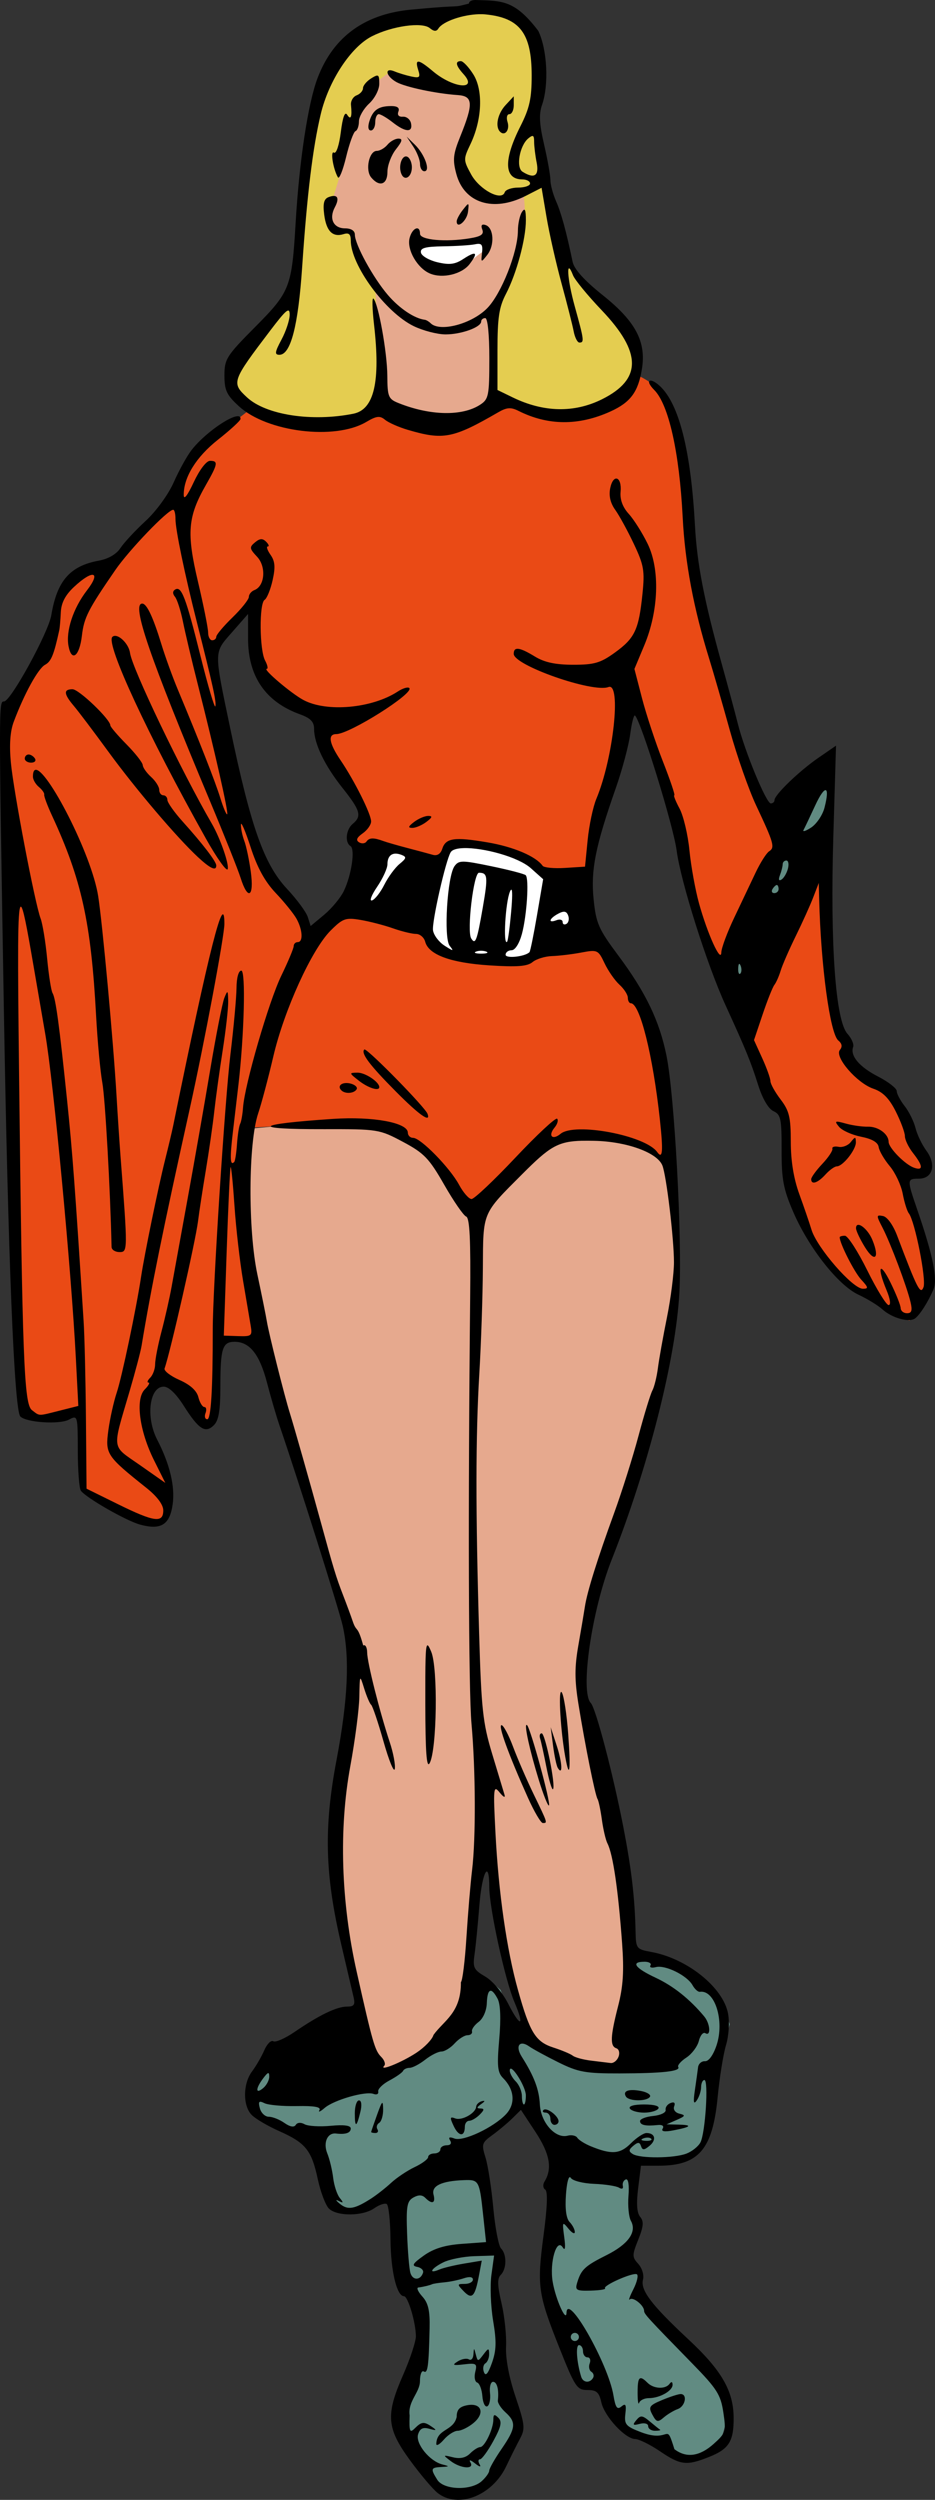 <?xml version="1.0" encoding="UTF-8" standalone="no"?>
<svg
   xmlns:dc="http://purl.org/dc/elements/1.1/"
   xmlns:cc="http://creativecommons.org/ns#"
   xmlns:rdf="http://www.w3.org/1999/02/22-rdf-syntax-ns#"
   xmlns:svg="http://www.w3.org/2000/svg"
   xmlns="http://www.w3.org/2000/svg"
   xmlns:sodipodi="http://sodipodi.sourceforge.net/DTD/sodipodi-0.dtd"
   xmlns:inkscape="http://www.inkscape.org/namespaces/inkscape"
   width="60.713mm"
   height="162.169mm"
   viewBox="0 0 60.713 162.169"
   version="1.1"
   id="svg1140"
   inkscape:version="1.0 (4035a4fb49, 2020-05-01)"
   sodipodi:docname="superhero suit.svg">
  <rect x="0" y="0" width="60.713" height="162.169" fill="#333333" stroke="none"/>
  <title
     id="title32">Superhero suit</title>
  <defs
     id="defs1134" />
  <sodipodi:namedview
     fit-margin-bottom="0"
     fit-margin-right="0"
     fit-margin-left="0"
     fit-margin-top="0"
     id="base"
     pagecolor="#ffffff"
     bordercolor="#666666"
     borderopacity="1.0"
     inkscape:pageopacity="0.0"
     inkscape:pageshadow="2"
     inkscape:zoom="0.84635748"
     inkscape:cx="626.93364"
     inkscape:cy="220.40569"
     inkscape:document-units="mm"
     inkscape:current-layer="layer1"
     inkscape:document-rotation="0"
     showgrid="false"
     inkscape:snap-global="false"
     inkscape:window-width="1920"
     inkscape:window-height="1001"
     inkscape:window-x="-9"
     inkscape:window-y="-9"
     inkscape:window-maximized="1"
     inkscape:pagecheckerboard="true" />
  <g
     transform="translate(165.915,151.869)"
     inkscape:label="Lager 1"
     inkscape:groupmode="layer"
     id="layer1">
    <path
       style="fill:#618b82;fill-opacity:1;stroke:none;stroke-width:0.265px;stroke-linecap:butt;stroke-linejoin:miter;stroke-opacity:1"
       d="m -140.008,5.217 c -0.077,-1.688 1.611,-4.296 1.611,-4.603 0,-0.307 -0.307,-2.839 -0.307,-2.839 l -1.074,-2.608 -0.23,-5.063 -2.915,1.458 -1.611,-0.384 -1.304,-4.373 -2.839,-1.074 -0.921,-1.534 0.537,-2.148 4.91,-2.685 1.381,3.606 1.458,-0.153 2.762,-1.381 3.376,-2.992 0.844,-1.995 0.921,0.767 0.69,1.918 2.225,1.841 2.301,0.921 2.685,0.307 1.841,-4.91 -1.227,-1.227 0.153,-1.304 2.532,0.69 1.688,0.997 1.458,1.688 0.537,1.304 -0.921,3.069 -0.23,2.992 -0.921,2.302 -2.455,0.69 -1.918,-0.307 0.077,2.225 0.153,1.304 0.384,0.921 -0.997,1.995 0.767,0.767 0.384,0.844 -0.077,0.844 3.606,4.066 1.841,1.688 0.307,1.611 -0.69,2.378 -1.995,0.69 -1.611,-0.537 -2.302,-1.151 -1.304,-1.227 -0.537,-1.764 -1.458,-0.077 -1.688,-4.603 -0.614,-2.915 1.151,-7.442 -1.918,-2.992 -0.767,0.077 -1.074,0.997 -2.148,1.611 1.074,1.841 0.384,2.685 v 1.611 l 0.69,1.227 -0.537,1.151 0.307,3.222 0.69,3.759 0.614,2.685 -1.151,2.839 -2.455,1.611 -1.918,-0.767 z"
       id="path1168" />
    <path
       style="fill:#ea4a15;fill-opacity:1;stroke:none;stroke-width:0.265px;stroke-linecap:butt;stroke-linejoin:miter;stroke-opacity:1"
       d="m -149.751,-78.711 3.913,-0.23 4.066,-0.307 1.764,0.844 1.611,1.304 2.532,2.992 0.997,0.844 4.066,-4.373 2.225,-0.614 1.764,-0.077 2.608,0.614 1.995,1.458 -0.921,-7.672 -1.995,-4.68 c 0,0 -1.995,-2.378 -2.301,-2.378 -0.307,0 -3.299,0.844 -3.299,0.844 l -1.688,0.767 -4.603,-0.614 -2.071,-1.995 -5.217,-0.69 -2.301,3.145 -2.532,6.061 z"
       id="path1170" />
    <path
       style="fill:#e6a98e;fill-opacity:1;stroke:none;stroke-width:0.265px;stroke-linecap:butt;stroke-linejoin:miter;stroke-opacity:1"
       d="m -149.828,-78.635 2.455,-0.23 c 0,0 4.143,-0.307 4.603,-0.307 0.46,0 2.071,0.384 2.455,0.46 0.384,0.077 1.764,1.227 1.764,1.227 l 2.225,2.685 1.381,1.458 c 0,0 3.376,-3.989 3.682,-4.066 0.307,-0.077 2.455,-0.767 2.455,-0.767 l 2.992,0.077 1.688,0.614 1.918,1.227 0.307,4.987 -0.077,2.685 -1.995,10.51 -3.376,9.743 -0.844,4.373 0.153,1.918 1.918,7.979 1.074,6.137 v 5.063 l -0.46,4.987 -3.222,-0.307 -2.608,-1.381 -1.304,-3.759 -1.227,-7.902 -1.074,0.307 -0.307,2.148 0.077,4.987 -1.227,3.376 -3.606,2.762 -1.918,0.307 -0.69,-3.759 -0.537,-3.145 -1.151,-8.132 1.534,-11.968 -1.764,-6.137 -4.833,-15.19 -0.921,-10.28 z"
       id="path1172" />
    <path
       id="path1174"
       style="fill:#ffffff;stroke:none;stroke-width:1px;stroke-linecap:butt;stroke-linejoin:miter;stroke-opacity:1"
       d="m -535.109,-366.5 -3.334,15.512 10.004,-0.145 3.479,-12.758 -6.379,-2.609 z m 43.059,12.611 -1.16,2.32 0.291,7.539 c 0,0 6.233,4.5e-4 6.812,-0.145 0.58,-0.145 1.16,-9.568 1.16,-9.568 0,0 -4.494,-0.146 -7.104,-0.146 z"
       transform="scale(0.265)" />
    <path
       style="fill:#ffffff;stroke:none;stroke-width:0.265px;stroke-linecap:butt;stroke-linejoin:miter;stroke-opacity:1"
       d="m -138.411,-91.84 1.058,1.79 c 0,0 4.557,0.651 4.665,0.651 0.108,0 1.844,-0.542 1.872,-0.705 0.027,-0.163 0.597,-4.964 0.597,-4.964 l -1.709,-1.275 -4.53,-0.759 -0.841,1.085 z"
       id="path1179" />
    <path
       style="fill:#ea4a15;fill-opacity:1;stroke:none;stroke-width:0.265px;stroke-linecap:butt;stroke-linejoin:miter;stroke-opacity:1"
       d="m -136.431,-97.156 -1.166,1.383 -2.522,-0.976 -1.6,-0.217 c 0,0 -0.732,0.461 -0.814,0.353 -0.081,-0.108 -0.868,-1.004 -0.705,-1.085 0.163,-0.081 0.949,-0.895 0.949,-0.895 l -2.55,-5.072 -0.271,-1.682 -2.929,-1.492 c 0,0 -1.329,-2.631 -1.329,-3.011 0,-0.38 0.027,-3.146 0.027,-3.146 0,0 -3.011,3.445 -3.038,3.282 -0.027,-0.163 -1.709,-7.188 -1.655,-7.35 0.054,-0.163 -0.461,-3.418 -0.244,-3.607 0.217,-0.19 1.275,-2.36 1.655,-2.495 0.38,-0.136 3.119,-2.278 3.119,-2.278 0,0 1.872,1.139 2.17,1.139 0.298,0 3.852,-0.298 4.096,-0.298 0.244,0 2.278,-0.814 2.278,-0.814 l 3.58,1.193 c 0,0 3.987,-1.682 4.15,-1.682 0.163,0 3.282,1.193 3.743,1.166 0.461,-0.027 3.879,-1.085 3.879,-1.085 0,0 0.678,-1.682 1.004,-1.682 0.325,0 1.085,0.597 1.248,0.651 0.163,0.054 1.004,1.953 1.193,2.089 0.19,0.136 0.759,3.743 0.787,3.906 0.027,0.163 0.298,4.909 0.298,4.909 l 0.515,3.065 2.17,7.35 1.817,5.723 1.465,2.739 -4.096,8.164 c 0,0 -2.251,-6.862 -2.251,-7.079 0,-0.217 -0.732,-3.309 -0.732,-3.309 l -2.712,-7.866 -2.305,8.897 -0.732,3.336 c 0,0 -2.414,-0.163 -2.577,-0.298 -0.163,-0.136 -1.356,-1.031 -1.356,-1.031 z"
       id="path1181" />
    <path
       style="fill:#618b82;fill-opacity:1;stroke:none;stroke-width:0.265px;stroke-linecap:butt;stroke-linejoin:miter;stroke-opacity:1"
       d="m -118.834,-89.375 1.534,2.532 5.447,-11.508 -0.307,-3.606 -2.455,1.764 -0.997,3.989 z"
       id="path1183" />
    <path
       style="fill:#ea4a15;fill-opacity:1;stroke:none;stroke-width:0.265px;stroke-linecap:butt;stroke-linejoin:miter;stroke-opacity:1"
       d="m -117.607,-85.156 c -0.077,-0.307 5.37,-11.201 5.37,-11.201 v 3.759 l 0.077,3.376 0.23,2.455 0.307,1.381 0.69,1.227 -0.153,0.844 0.767,0.997 2.071,0.997 1.227,1.918 0.997,2.532 0.307,0.921 -1.764,0.077 0.69,1.918 0.997,3.222 0.153,2.532 -1.227,1.995 -1.227,-0.614 -1.381,-1.151 -1.304,-0.69 -2.762,-3.299 -1.304,-4.296 -0.384,-3.452 c 0,0 -1.227,-1.534 -1.227,-1.841 0,-0.307 -1.151,-3.606 -1.151,-3.606 z"
       id="path1185" />
    <path
       style="fill:#ea4a15;fill-opacity:1;stroke:none;stroke-width:0.265px;stroke-linecap:butt;stroke-linejoin:miter;stroke-opacity:1"
       d="m -160.462,-60.377 -2.278,0.542 -1.79,-0.38 -0.597,-24.303 -0.488,-18.118 c 0,0 0.163,-2.658 0.271,-3.038 0.108,-0.38 2.658,-4.448 2.658,-4.448 l 0.38,-2.767 1.356,-1.736 2.278,-0.651 1.79,-1.736 2.441,-2.55 0.597,3.038 0.922,4.014 1.085,5.262 1.248,6.727 1.302,3.797 1.085,1.953 2.17,2.55 0.054,1.953 -1.899,4.123 -2.387,9.602 0.542,8.191 0.651,3.418 -2.658,-0.054 -0.217,4.665 -0.488,1.031 -2.224,-2.712 -1.031,-0.217 -0.922,1.682 0.597,2.441 1.031,2.116 -0.054,2.061 -0.38,0.922 -1.519,-0.217 -3.743,-2.007 z"
       id="path1187" />
    <path
       id="path26"
       d="m -141.184,-125.71 c 0.508,0 3.282,1.993 3.79,1.68 0.508,-0.313 3.595,-1.798 3.595,-1.798 l -0.078,-6.018 1.993,-4.767 0.117,-3.009 -1.915,0.782 -2.306,-1.876 -0.078,-1.25 1.055,-2.774 -0.508,-1.016 -3.986,-1.055 -1.798,-0.821 -0.547,1.876 -1.446,2.306 -0.625,2.071 -0.782,3.087 0.469,1.368 1.133,0.039 c 0,0 0.039,0.977 0.234,1.211 0.195,0.234 1.094,2.149 1.094,2.149 l 0.391,2.462 0.391,4.22 z"
       style="fill:#e6a98e;fill-opacity:1;stroke:none;stroke-width:0.265px;stroke-linecap:butt;stroke-linejoin:miter;stroke-opacity:1" />
    <path
       id="path28"
       d="m -138.879,-136.065 4.767,-0.234 c 0,0 0.195,0.547 -0.234,0.664 -0.43,0.117 -1.29,1.016 -1.446,1.016 -0.156,0 -2.149,0.234 -2.149,0.234 0,0 -0.782,-0.664 -0.86,-0.821 -0.078,-0.156 -0.078,-0.86 -0.078,-0.86 z"
       style="fill:#ffffff;stroke:none;stroke-width:0.265px;stroke-linecap:butt;stroke-linejoin:miter;stroke-opacity:1" />
    <path
       id="path30"
       d="m -141.184,-125.827 c 0,0 -2.735,1.719 -3.126,1.719 -0.391,0 -3.947,-0.625 -4.377,-0.821 -0.43,-0.195 -2.345,-1.954 -2.345,-1.954 0,0 0.352,-1.485 0.625,-1.68 0.274,-0.195 3.439,-4.298 3.439,-4.298 l 1.133,-9.535 1.368,-5.393 3.204,-2.657 3.478,-0.274 3.126,-0.742 2.501,0.86 c 0,0 1.172,1.524 1.211,2.266 0.039,0.742 -0.508,3.595 -0.508,3.595 l 0.547,2.266 0.469,3.048 1.25,4.455 0.977,1.25 1.68,1.68 1.876,2.227 -0.117,2.501 -2.11,2.188 -3.478,0.117 c 0,0 -3.439,-0.86 -3.439,-1.133 0,-0.274 -0.039,-5.627 -0.039,-5.627 l 1.407,-2.931 c 0,0 0.43,-2.892 0.547,-3.126 0.117,-0.234 -0.039,-1.563 -0.039,-1.563 0,0 -2.149,0.664 -2.345,0.43 -0.195,-0.234 -1.954,-1.719 -1.915,-1.876 0.039,-0.156 0.43,-1.758 0.43,-1.758 l 0.664,-2.579 v -0.782 l -4.924,-0.782 -0.742,-0.352 -0.938,0.703 -1.329,2.345 -0.742,1.876 -0.039,1.563 -0.703,2.266 c 0,0 -0.078,1.172 0.078,1.29 0.156,0.117 1.524,0.156 1.524,0.156 l 0.117,1.29 1.211,2.071 0.117,1.915 0.508,4.767 z"
       style="fill:#e4cd50;fill-opacity:1;stroke:none;stroke-width:0.265px;stroke-linecap:butt;stroke-linejoin:miter;stroke-opacity:1" />
    <path
       id="path1156"
       style="fill:#000000;stroke-width:0.265"
       d="m -134.997,-151.869 c -0.043,-7.9e-4 -0.086,8e-4 -0.126,0.005 -0.194,0.018 -0.343,0.091 -0.343,0.227 -1.232,0.315 -0.179,0.05 -3.515,0.373 -3.16,0.227 -5.273,1.719 -6.314,4.461 -0.616,1.621 -1.186,5.372 -1.421,9.352 -0.25,4.227 -0.357,4.503 -2.638,6.8 -1.855,1.867 -1.987,2.076 -1.987,3.138 0,0.967 0.142,1.268 0.945,2.003 1.825,1.672 6.231,2.214 8.259,1.016 0.669,-0.395 0.889,-0.422 1.222,-0.145 0.223,0.185 0.886,0.479 1.473,0.652 2.314,0.683 2.943,0.562 5.871,-1.132 0.564,-0.327 0.827,-0.345 1.323,-0.096 1.916,0.962 3.909,0.975 5.974,0.038 1.304,-0.592 1.802,-1.267 2.043,-2.769 0.283,-1.76 -0.418,-3.077 -2.537,-4.767 -1.202,-0.959 -1.864,-1.69 -1.964,-2.166 -0.412,-1.974 -0.741,-3.177 -1.075,-3.934 -0.202,-0.459 -0.368,-1.076 -0.368,-1.373 0,-0.296 -0.185,-1.336 -0.411,-2.31 -0.309,-1.333 -0.342,-1.968 -0.132,-2.569 0.455,-1.305 0.337,-3.608 -0.246,-4.803 -1.536,-2.022 -2.373,-1.944 -4.033,-1.999 z m 0.185,0.921 c 0.151,-0.004 0.297,2.6e-4 0.435,0.014 2.221,0.221 2.985,1.234 2.986,3.957 7.9e-4,1.502 -0.138,2.126 -0.734,3.304 -1.109,2.188 -1.061,3.443 0.132,3.443 0.273,0 0.497,0.119 0.497,0.265 0,0.146 -0.348,0.265 -0.772,0.265 -0.424,0 -0.817,0.137 -0.873,0.304 -0.2,0.601 -1.64,-0.166 -2.184,-1.163 -0.508,-0.931 -0.508,-0.982 -0.04,-1.963 0.756,-1.586 0.834,-3.49 0.185,-4.521 -0.298,-0.473 -0.663,-0.86 -0.81,-0.86 -0.389,0 -0.33,0.287 0.171,0.841 0.971,1.073 -0.667,0.924 -1.979,-0.179 -0.962,-0.81 -1.197,-0.833 -0.963,-0.096 0.155,0.489 0.095,0.547 -0.445,0.431 -0.344,-0.074 -0.833,-0.223 -1.088,-0.33 -0.686,-0.288 -0.572,0.313 0.132,0.698 0.594,0.324 2.588,0.744 3.969,0.836 1.002,0.067 1.03,0.548 0.158,2.704 -0.459,1.135 -0.496,1.495 -0.247,2.419 0.51,1.893 2.406,2.487 4.509,1.414 l 1.025,-0.523 0.323,1.912 c 0.178,1.052 0.615,2.983 0.973,4.293 0.357,1.31 0.712,2.709 0.788,3.109 0.076,0.4 0.244,0.728 0.373,0.728 0.325,0 0.306,-0.149 -0.305,-2.355 -0.5,-1.803 -0.578,-3.219 -0.111,-2.011 0.112,0.291 0.95,1.312 1.862,2.268 2.615,2.743 2.619,4.487 0.012,5.78 -1.799,0.892 -3.784,0.85 -5.787,-0.123 l -0.992,-0.482 v -2.589 c 0,-2.107 0.102,-2.785 0.55,-3.644 0.688,-1.32 1.296,-3.565 1.294,-4.782 -8e-4,-0.695 -0.065,-0.827 -0.257,-0.529 -0.141,0.218 -0.258,0.763 -0.26,1.21 -0.007,1.394 -1.068,4.077 -1.985,5.019 -1.001,1.029 -3.083,1.583 -3.686,0.981 -0.109,-0.109 -0.278,-0.208 -0.375,-0.221 -0.678,-0.085 -1.645,-0.733 -2.393,-1.602 -0.964,-1.122 -2.149,-3.285 -2.149,-3.923 0,-0.251 -0.241,-0.406 -0.633,-0.406 -0.756,0 -1.062,-0.627 -0.668,-1.365 0.332,-0.621 0.171,-0.882 -0.407,-0.66 -0.3,0.115 -0.375,0.414 -0.282,1.137 0.138,1.074 0.547,1.483 1.262,1.261 0.34,-0.106 0.463,0.004 0.463,0.411 0,1.605 2.256,4.673 4.089,5.56 0.608,0.294 1.538,0.535 2.068,0.535 1.022,0 2.31,-0.466 2.31,-0.836 0,-0.122 0.119,-0.222 0.265,-0.222 0.159,0 0.265,1.048 0.265,2.615 0,2.421 -0.044,2.645 -0.595,3.004 -1.162,0.758 -3.237,0.718 -5.292,-0.102 -0.671,-0.268 -0.728,-0.406 -0.737,-1.78 -0.009,-1.512 -0.58,-4.68 -0.9,-5 -0.097,-0.097 -0.08,0.654 0.036,1.668 0.428,3.729 0.012,5.528 -1.342,5.799 -2.698,0.539 -5.672,0.082 -6.906,-1.062 -1.022,-0.947 -0.985,-1.05 1.515,-4.34 1.035,-1.362 1.257,-1.543 1.257,-1.026 0,0.346 -0.238,1.073 -0.53,1.617 -0.436,0.814 -0.46,0.988 -0.136,0.988 0.732,0 1.219,-1.877 1.476,-5.689 0.317,-4.697 0.687,-7.741 1.207,-9.922 0.517,-2.168 1.952,-4.352 3.317,-5.049 1.312,-0.669 3.267,-0.945 3.766,-0.53 0.261,0.217 0.43,0.227 0.551,0.032 0.292,-0.472 1.587,-0.908 2.644,-0.937 z m -6.626,3.983 c -0.079,0.006 -0.198,0.071 -0.377,0.182 -0.291,0.182 -0.529,0.467 -0.529,0.635 0,0.168 -0.186,0.377 -0.414,0.464 -0.228,0.087 -0.392,0.368 -0.366,0.623 0.08,0.781 -0.011,1.012 -0.249,0.637 -0.149,-0.236 -0.289,0.148 -0.412,1.128 -0.106,0.848 -0.296,1.418 -0.442,1.328 -0.252,-0.156 -0.06,1.056 0.254,1.603 0.083,0.144 0.323,-0.451 0.533,-1.323 0.21,-0.872 0.483,-1.624 0.607,-1.673 0.123,-0.049 0.224,-0.332 0.224,-0.631 0,-0.299 0.298,-0.819 0.661,-1.156 0.373,-0.346 0.661,-0.908 0.661,-1.289 0,-0.381 -0.02,-0.537 -0.152,-0.528 z m 8.883,1.344 -0.529,0.568 c -0.519,0.558 -0.694,1.396 -0.36,1.73 0.314,0.314 0.647,-0.121 0.485,-0.633 -0.09,-0.283 -0.036,-0.507 0.121,-0.507 0.155,0 0.283,-0.261 0.283,-0.579 z m -7.975,0.633 c -0.813,0.005 -1.172,0.258 -1.4,0.988 -0.113,0.362 -0.075,0.595 0.097,0.595 0.155,0 0.283,-0.238 0.283,-0.529 0,-0.291 0.103,-0.529 0.229,-0.529 0.126,0 0.531,0.238 0.901,0.529 0.829,0.652 1.321,0.68 1.194,0.066 -0.053,-0.255 -0.29,-0.448 -0.528,-0.43 -0.265,0.02 -0.378,-0.108 -0.292,-0.331 0.094,-0.246 -0.062,-0.363 -0.484,-0.36 z m 9.174,1.94 c 0.096,-0.013 0.124,0.103 0.124,0.372 0,0.291 0.074,0.901 0.165,1.355 0.172,0.861 -0.159,1.074 -0.921,0.591 -0.437,-0.277 -0.191,-1.689 0.376,-2.16 0.116,-0.096 0.198,-0.15 0.256,-0.158 z m -8.155,0.04 0.435,0.654 c 0.239,0.36 0.435,0.866 0.435,1.124 0,0.259 0.127,0.47 0.282,0.47 0.414,0 0.024,-1.096 -0.613,-1.72 z m -0.533,0.132 c -0.211,0 -0.532,0.179 -0.713,0.397 -0.181,0.218 -0.491,0.397 -0.689,0.397 -0.502,0 -0.767,1.242 -0.367,1.723 0.538,0.648 1.056,0.469 1.056,-0.365 0,-0.417 0.247,-1.072 0.548,-1.455 0.419,-0.533 0.458,-0.697 0.165,-0.697 z m 0.483,1.153 c -0.281,0.009 -0.483,0.637 -0.301,1.113 0.203,0.53 0.692,0.238 0.692,-0.413 0,-0.274 -0.12,-0.572 -0.267,-0.662 -0.043,-0.026 -0.084,-0.038 -0.125,-0.037 z m 4.045,3.106 c -0.043,-0.016 -0.143,0.107 -0.339,0.356 -0.223,0.282 -0.405,0.62 -0.405,0.75 0,0.533 0.667,-0.032 0.735,-0.623 0.036,-0.31 0.051,-0.466 0.008,-0.483 z m 0.978,1.319 c -0.12,0.005 -0.14,0.111 -0.06,0.318 0.12,0.314 -0.076,0.451 -0.818,0.572 -1.576,0.257 -3.225,0.107 -3.225,-0.294 0,-0.602 -0.51,-0.389 -0.679,0.283 -0.188,0.747 0.504,1.948 1.322,2.293 0.82,0.347 2.077,0.046 2.58,-0.616 0.579,-0.763 0.429,-0.878 -0.418,-0.324 -0.532,0.348 -0.897,0.394 -1.675,0.21 -0.547,-0.129 -1.029,-0.41 -1.07,-0.623 -0.058,-0.302 0.262,-0.393 1.454,-0.411 0.84,-0.013 1.766,-0.072 2.057,-0.132 0.431,-0.089 0.515,0.014 0.455,0.552 -0.073,0.647 -0.065,0.65 0.342,0.133 0.489,-0.621 0.423,-1.758 -0.112,-1.934 -0.063,-0.021 -0.114,-0.03 -0.154,-0.028 z m 10.849,10.12 c -0.147,0.021 -0.103,0.247 0.252,0.602 0.943,0.943 1.638,4.05 1.852,8.27 0.148,2.922 0.709,5.914 1.719,9.164 0.271,0.873 0.872,2.957 1.336,4.63 0.463,1.673 1.236,3.876 1.716,4.895 1.146,2.432 1.23,2.726 0.846,2.97 -0.178,0.113 -0.577,0.741 -0.887,1.396 -0.31,0.655 -0.933,1.967 -1.385,2.915 -0.452,0.948 -0.829,1.96 -0.836,2.249 -0.019,0.738 -0.9,-1.197 -1.449,-3.18 -0.242,-0.873 -0.522,-2.421 -0.622,-3.44 -0.1,-1.019 -0.39,-2.239 -0.643,-2.712 -0.254,-0.473 -0.407,-0.86 -0.34,-0.86 0.067,0 -0.267,-0.988 -0.741,-2.195 -0.474,-1.207 -1.083,-3.051 -1.355,-4.097 l -0.494,-1.903 0.638,-1.524 c 0.943,-2.253 1.032,-4.933 0.218,-6.599 -0.343,-0.702 -0.894,-1.574 -1.225,-1.937 -0.394,-0.433 -0.576,-0.926 -0.529,-1.429 0.094,-0.998 -0.477,-1.198 -0.674,-0.236 -0.1,0.488 0.011,0.965 0.328,1.407 0.264,0.368 0.808,1.363 1.21,2.213 0.649,1.372 0.711,1.733 0.557,3.237 -0.238,2.32 -0.493,2.866 -1.776,3.795 -0.946,0.685 -1.344,0.802 -2.722,0.801 -1.146,-8e-4 -1.865,-0.154 -2.48,-0.529 -1.011,-0.616 -1.382,-0.664 -1.382,-0.178 0,0.746 5.136,2.542 6.153,2.152 0.851,-0.327 0.315,4.617 -0.787,7.253 -0.217,0.518 -0.471,1.72 -0.565,2.671 l -0.171,1.729 -1.298,0.082 c -0.714,0.045 -1.368,-0.017 -1.455,-0.138 -0.441,-0.617 -1.887,-1.232 -3.57,-1.518 -2.167,-0.369 -2.724,-0.289 -2.95,0.423 -0.102,0.32 -0.328,0.464 -0.604,0.385 -0.243,-0.07 -0.978,-0.267 -1.632,-0.438 -0.655,-0.171 -1.369,-0.377 -1.587,-0.457 -0.637,-0.233 -0.915,-0.225 -1.095,0.033 -0.093,0.133 -0.31,0.154 -0.483,0.047 -0.22,-0.136 -0.149,-0.308 0.235,-0.578 0.302,-0.211 0.549,-0.56 0.549,-0.775 0,-0.478 -1.074,-2.628 -1.979,-3.962 -0.751,-1.107 -0.851,-1.703 -0.284,-1.703 0.863,0 5.076,-2.655 4.743,-2.988 -0.088,-0.088 -0.421,0.012 -0.741,0.221 -1.68,1.101 -4.631,1.365 -6.143,0.55 -0.807,-0.435 -2.666,-2.017 -2.37,-2.017 0.098,0 0.048,-0.242 -0.11,-0.537 -0.367,-0.685 -0.391,-3.716 -0.032,-3.938 0.149,-0.092 0.383,-0.665 0.519,-1.272 0.19,-0.847 0.159,-1.23 -0.133,-1.647 -0.209,-0.299 -0.29,-0.544 -0.18,-0.544 0.11,0 0.062,-0.138 -0.106,-0.306 -0.232,-0.232 -0.408,-0.222 -0.723,0.04 -0.376,0.312 -0.362,0.404 0.135,0.933 0.606,0.645 0.506,1.901 -0.171,2.161 -0.2,0.077 -0.363,0.276 -0.363,0.442 -1.3e-4,0.166 -0.476,0.764 -1.058,1.329 -0.582,0.565 -1.058,1.13 -1.058,1.257 0,0.127 -0.119,0.23 -0.265,0.23 -0.146,0 -0.265,-0.227 -0.265,-0.505 0,-0.278 -0.298,-1.767 -0.662,-3.309 -0.747,-3.163 -0.661,-4.2 0.519,-6.265 0.78,-1.365 0.813,-1.563 0.264,-1.563 -0.235,0 -0.684,0.591 -1.056,1.389 -0.405,0.869 -0.647,1.179 -0.649,0.826 -0.005,-1.155 0.811,-2.471 2.229,-3.59 0.794,-0.626 1.45,-1.228 1.458,-1.337 0.051,-0.689 -2.143,0.697 -3.17,2.002 -0.295,0.375 -0.816,1.316 -1.159,2.089 -0.356,0.806 -1.141,1.885 -1.837,2.526 -0.668,0.616 -1.402,1.406 -1.631,1.755 -0.258,0.395 -0.787,0.703 -1.396,0.814 -1.879,0.343 -2.721,1.308 -3.092,3.539 -0.188,1.131 -2.637,5.596 -3.069,5.596 -0.349,0 -0.349,-0.018 -0.014,19.844 0.273,16.161 0.676,26.145 1.072,26.542 0.393,0.393 2.545,0.531 3.159,0.202 0.561,-0.3 0.568,-0.274 0.572,2.021 0.002,1.278 0.091,2.444 0.198,2.59 0.339,0.463 2.929,1.946 3.834,2.196 1.369,0.378 1.945,0.02 2.13,-1.327 0.158,-1.154 -0.191,-2.6 -1.01,-4.185 -0.749,-1.448 -0.504,-3.433 0.424,-3.433 0.328,0 0.806,0.456 1.309,1.249 0.968,1.526 1.4,1.802 1.954,1.248 0.309,-0.309 0.418,-0.956 0.418,-2.494 0,-2.49 0.134,-2.913 0.925,-2.913 0.978,0 1.624,0.813 2.102,2.646 0.247,0.946 0.612,2.196 0.812,2.778 1.182,3.442 3.874,11.967 4.108,13.01 0.462,2.063 0.336,4.8 -0.402,8.686 -0.838,4.414 -0.759,7.441 0.313,12.008 0.362,1.545 0.721,3.077 0.797,3.404 0.11,0.477 0.023,0.595 -0.436,0.595 -0.664,0 -1.798,0.548 -3.394,1.639 -0.62,0.424 -1.244,0.698 -1.388,0.609 -0.144,-0.089 -0.406,0.172 -0.583,0.581 -0.177,0.408 -0.534,1.027 -0.795,1.374 -0.601,0.801 -0.61,2.238 -0.017,2.831 0.251,0.251 1.055,0.722 1.786,1.046 1.708,0.758 2.097,1.24 2.495,3.099 0.18,0.837 0.505,1.7 0.723,1.918 0.518,0.518 2.198,0.509 2.947,-0.016 0.324,-0.227 0.688,-0.35 0.811,-0.274 0.122,0.076 0.232,1.106 0.243,2.29 0.019,2.058 0.407,3.689 0.876,3.689 0.26,0 0.771,1.719 0.773,2.601 7.9e-4,0.339 -0.374,1.471 -0.832,2.514 -1.139,2.591 -1.069,3.448 0.453,5.531 0.666,0.911 1.47,1.863 1.787,2.115 h 5.3e-4 c 1.322,1.046 3.542,0.188 4.453,-1.721 0.293,-0.615 0.702,-1.431 0.908,-1.815 0.337,-0.628 0.307,-0.899 -0.301,-2.707 -0.427,-1.27 -0.652,-2.474 -0.613,-3.271 0.034,-0.694 -0.099,-1.95 -0.295,-2.792 -0.272,-1.166 -0.284,-1.603 -0.049,-1.839 0.389,-0.389 0.4,-1.329 0.02,-1.709 -0.159,-0.159 -0.386,-1.344 -0.505,-2.633 -0.119,-1.289 -0.347,-2.76 -0.506,-3.27 -0.27,-0.862 -0.24,-0.962 0.439,-1.452 0.401,-0.289 0.984,-0.777 1.296,-1.083 l 0.566,-0.557 0.95,1.443 c 0.929,1.411 1.102,2.367 0.579,3.213 -0.119,0.193 -0.098,0.423 0.048,0.517 0.173,0.111 0.136,1.127 -0.106,2.947 -0.44,3.307 -0.368,3.821 1.036,7.342 1.005,2.521 1.132,2.712 1.809,2.712 0.594,0 0.76,0.146 0.903,0.795 0.201,0.916 1.552,2.378 2.203,2.385 0.243,0.003 0.966,0.36 1.607,0.794 1.338,0.907 1.728,0.951 3.204,0.361 1.277,-0.511 1.587,-1.008 1.579,-2.531 -0.009,-1.741 -0.781,-3.081 -2.931,-5.083 -2.412,-2.247 -3.135,-3.198 -2.955,-3.886 0.076,-0.291 -0.059,-0.742 -0.304,-1.012 -0.411,-0.454 -0.411,-0.562 -0.003,-1.582 0.343,-0.856 0.37,-1.177 0.123,-1.474 -0.214,-0.257 -0.256,-0.853 -0.132,-1.849 l 0.183,-1.469 h 1.143 c 2.605,0 3.509,-1.048 3.837,-4.446 0.122,-1.266 0.366,-2.782 0.541,-3.37 0.185,-0.619 0.241,-1.483 0.134,-2.054 -0.319,-1.699 -2.658,-3.574 -4.988,-3.997 -0.956,-0.173 -0.993,-0.221 -1.016,-1.292 -0.047,-2.209 -0.264,-4.073 -0.793,-6.801 -0.669,-3.447 -1.791,-7.721 -2.115,-8.056 -0.71,-0.735 0.061,-6.028 1.354,-9.292 2.385,-6.022 4.164,-13.024 4.397,-17.316 0.192,-3.519 -0.313,-12.798 -0.836,-15.383 -0.458,-2.262 -1.35,-4.114 -3.129,-6.498 -1.28,-1.715 -1.443,-2.085 -1.602,-3.638 -0.195,-1.9 0.112,-3.441 1.435,-7.211 0.42,-1.196 0.843,-2.778 0.941,-3.515 0.098,-0.737 0.239,-1.279 0.313,-1.205 0.405,0.405 2.492,7.168 2.7,8.746 0.267,2.036 1.964,7.398 3.18,10.055 1.32,2.882 1.636,3.654 2.112,5.159 0.284,0.898 0.665,1.55 0.995,1.703 0.477,0.221 0.535,0.495 0.53,2.514 -0.004,1.92 0.112,2.536 0.759,4.033 1.004,2.324 2.921,4.754 4.231,5.361 0.566,0.263 1.268,0.692 1.559,0.954 0.623,0.561 1.741,0.87 2.117,0.584 0.326,-0.248 0.839,-1.056 1.193,-1.876 0.285,-0.661 -0.032,-2.22 -1.051,-5.179 -0.676,-1.964 -0.674,-2.009 0.105,-2.009 0.904,0 1.149,-0.915 0.486,-1.816 -0.282,-0.384 -0.6,-1.045 -0.705,-1.47 -0.106,-0.425 -0.423,-1.067 -0.705,-1.425 -0.282,-0.359 -0.513,-0.795 -0.513,-0.971 0,-0.176 -0.544,-0.6 -1.209,-0.942 -1.225,-0.63 -1.831,-1.349 -1.621,-1.923 0.064,-0.174 -0.103,-0.558 -0.371,-0.853 -0.771,-0.851 -1.125,-5.774 -0.917,-12.781 l 0.175,-5.909 -1.146,0.789 c -1.246,0.857 -2.849,2.402 -2.849,2.745 0,0.118 -0.108,0.214 -0.24,0.214 -0.293,0 -1.679,-3.345 -2.137,-5.159 -0.184,-0.728 -0.664,-2.514 -1.069,-3.969 -1.122,-4.041 -1.586,-6.437 -1.717,-8.883 -0.26,-4.84 -1.028,-7.899 -2.273,-9.059 -0.288,-0.268 -0.516,-0.375 -0.63,-0.359 z m -30.979,8.378 c 0.083,0 0.15,0.268 0.148,0.595 -0.004,0.676 0.593,3.555 1.385,6.681 1.049,4.14 1.287,5.222 1.203,5.476 -0.047,0.141 -0.482,-1.33 -0.966,-3.271 -0.952,-3.813 -1.236,-4.558 -1.644,-4.306 -0.17,0.105 -0.173,0.274 -0.01,0.471 0.14,0.169 0.374,0.902 0.521,1.63 0.147,0.728 0.57,2.514 0.94,3.969 1.118,4.397 2.028,8.409 1.929,8.508 -0.051,0.051 -0.249,-0.413 -0.44,-1.032 -0.324,-1.054 -1.362,-3.701 -2.776,-7.079 -0.335,-0.8 -0.809,-2.11 -1.054,-2.91 -0.542,-1.772 -0.954,-2.646 -1.246,-2.646 -0.715,0 0.456,3.41 4.407,12.832 0.915,2.183 1.806,4.415 1.979,4.961 0.474,1.496 0.887,1.248 0.662,-0.397 -0.104,-0.764 -0.294,-1.665 -0.422,-2.001 -0.127,-0.337 -0.226,-0.813 -0.22,-1.058 0.007,-0.245 0.29,0.413 0.63,1.462 0.43,1.328 0.927,2.235 1.636,2.982 0.56,0.59 1.164,1.339 1.345,1.663 0.399,0.718 0.442,1.516 0.082,1.516 -0.146,0 -0.265,0.117 -0.265,0.26 0,0.143 -0.362,1.006 -0.804,1.918 -0.813,1.677 -2.378,7.064 -2.485,8.553 -0.032,0.445 -0.116,0.922 -0.188,1.058 -0.072,0.137 -0.163,0.725 -0.204,1.307 -0.04,0.582 -0.122,1.108 -0.181,1.168 -0.267,0.274 -0.289,-0.242 -0.085,-1.962 0.121,-1.019 0.282,-2.388 0.358,-3.043 0.376,-3.239 0.482,-7.408 0.188,-7.408 -0.18,0 -0.308,0.458 -0.313,1.124 -0.005,0.618 -0.182,2.553 -0.393,4.299 -0.362,2.986 -1.151,15.253 -1.149,17.859 0.003,3.892 -0.114,5.821 -0.355,5.821 -0.147,0 -0.2,-0.179 -0.116,-0.397 0.084,-0.218 0.05,-0.397 -0.075,-0.397 -0.125,0 -0.3,-0.289 -0.389,-0.642 -0.106,-0.421 -0.528,-0.804 -1.227,-1.113 -0.586,-0.259 -1.021,-0.595 -0.967,-0.747 0.367,-1.024 2.015,-8.271 2.174,-9.562 0.07,-0.568 0.296,-2.045 0.503,-3.282 0.206,-1.237 0.455,-2.963 0.551,-3.836 0.097,-0.873 0.343,-2.659 0.548,-3.969 0.204,-1.31 0.365,-2.738 0.356,-3.175 -0.014,-0.726 -0.036,-0.744 -0.25,-0.213 -0.129,0.319 -0.539,2.403 -0.913,4.63 -0.373,2.227 -1.038,6.014 -1.476,8.415 -0.439,2.401 -0.904,4.961 -1.035,5.689 -0.131,0.728 -0.426,2.033 -0.655,2.9 -0.229,0.867 -0.416,1.825 -0.416,2.13 0,0.304 -0.143,0.696 -0.318,0.871 -0.175,0.175 -0.225,0.317 -0.113,0.317 0.112,0 0.003,0.201 -0.243,0.447 -0.62,0.62 -0.349,2.686 0.603,4.594 l 0.733,1.469 -1.654,-1.159 c -1.871,-1.311 -1.812,-0.88 -0.657,-4.822 0.362,-1.237 0.708,-2.547 0.768,-2.91 0.611,-3.702 1.396,-7.564 3.121,-15.346 0.963,-4.343 2.258,-11.245 2.258,-12.031 0,-2.251 -0.967,1.556 -3.324,13.09 -0.074,0.364 -0.312,1.367 -0.529,2.23 -0.436,1.735 -1.337,6.117 -1.554,7.56 -0.314,2.085 -1.251,6.538 -1.585,7.534 -0.196,0.586 -0.441,1.688 -0.544,2.45 -0.206,1.531 -0.119,1.663 2.468,3.723 0.698,0.556 1.099,1.09 1.099,1.465 0,0.837 -0.589,0.756 -2.954,-0.41 l -2.028,-1 -0.04,-4.566 c -0.022,-2.511 -0.089,-5.34 -0.15,-6.286 -0.56,-8.757 -0.724,-10.945 -1.068,-14.287 -0.505,-4.9 -0.746,-6.681 -0.95,-7.011 -0.089,-0.146 -0.248,-1.154 -0.351,-2.241 -0.104,-1.087 -0.295,-2.255 -0.424,-2.596 -0.368,-0.968 -1.749,-8.2 -1.931,-10.112 -0.109,-1.149 -0.048,-2.027 0.184,-2.646 0.688,-1.831 1.585,-3.461 2.038,-3.703 0.395,-0.211 0.572,-0.645 0.922,-2.25 0.032,-0.146 0.076,-0.663 0.098,-1.15 0.028,-0.617 0.289,-1.119 0.862,-1.654 1.228,-1.147 1.782,-0.999 0.839,0.224 -0.896,1.162 -1.386,2.644 -1.198,3.625 0.201,1.05 0.711,0.654 0.866,-0.673 0.139,-1.187 0.395,-1.689 2.168,-4.264 0.903,-1.31 3.404,-3.913 3.76,-3.913 z m 4.861,6.758 v 1.61 c 0,2.438 1.135,4.092 3.361,4.897 0.698,0.252 0.926,0.487 0.926,0.951 0,0.953 0.683,2.369 1.848,3.833 1.159,1.456 1.265,1.825 0.665,2.323 -0.443,0.367 -0.53,1.209 -0.15,1.444 0.317,0.196 0.064,1.893 -0.434,2.921 -0.212,0.437 -0.783,1.125 -1.269,1.53 l -0.884,0.736 -0.185,-0.583 c -0.102,-0.321 -0.705,-1.139 -1.34,-1.818 -1.505,-1.609 -2.356,-4.01 -3.701,-10.447 -1.064,-5.093 -1.069,-4.853 0.124,-6.212 z m -8.605,1.422 c -0.081,-0.007 -0.153,0.013 -0.208,0.069 -0.442,0.442 2.31,6.367 6.071,13.073 0.718,1.281 1.357,2.176 1.419,1.99 0.104,-0.313 -0.489,-2.014 -1.025,-2.938 -1.982,-3.417 -5.18,-10.085 -5.317,-11.086 -0.071,-0.521 -0.59,-1.076 -0.939,-1.107 z m -2.791,3.462 c -0.601,0 -0.577,0.304 0.083,1.083 0.297,0.35 1.306,1.686 2.242,2.968 1.763,2.414 4.436,5.557 5.816,6.839 0.803,0.746 1.191,0.923 1.191,0.545 0,-0.255 -0.87,-1.392 -2.183,-2.85 -0.546,-0.606 -0.992,-1.238 -0.992,-1.404 0,-0.166 -0.119,-0.301 -0.265,-0.301 -0.146,0 -0.265,-0.16 -0.265,-0.356 0,-0.196 -0.238,-0.571 -0.529,-0.835 -0.291,-0.263 -0.535,-0.609 -0.542,-0.768 -0.007,-0.159 -0.483,-0.766 -1.057,-1.348 -0.574,-0.582 -1.044,-1.132 -1.045,-1.223 -0.005,-0.399 -2.042,-2.349 -2.455,-2.349 z m -2.854,4.233 c -0.137,0 -0.249,0.119 -0.249,0.265 0,0.146 0.186,0.265 0.412,0.265 0.227,0 0.339,-0.119 0.249,-0.265 -0.09,-0.146 -0.275,-0.265 -0.412,-0.265 z m 0.442,0.997 c -0.103,0.021 -0.162,0.16 -0.162,0.441 0,0.192 0.174,0.494 0.388,0.671 0.214,0.177 0.369,0.4 0.345,0.495 -0.024,0.095 0.204,0.709 0.508,1.364 1.918,4.137 2.534,6.93 2.861,12.965 0.091,1.673 0.273,3.638 0.406,4.366 0.184,1.011 0.518,6.939 0.599,10.649 0.004,0.182 0.235,0.331 0.514,0.331 0.54,0 0.54,-0.049 0.067,-6.218 -0.067,-0.873 -0.185,-2.659 -0.262,-3.969 -0.202,-3.436 -0.91,-11.121 -1.187,-12.894 -0.431,-2.756 -3.354,-8.352 -4.078,-8.202 z m 51.318,1.316 c 0.118,0.029 0.108,0.414 -0.081,1.142 -0.122,0.472 -0.51,1.049 -0.862,1.282 -0.352,0.232 -0.575,0.303 -0.497,0.158 0.079,-0.146 0.419,-0.86 0.755,-1.587 0.322,-0.696 0.567,-1.023 0.685,-0.994 z m -25.815,1.672 c -0.218,0 -0.628,0.175 -0.911,0.389 -0.388,0.293 -0.417,0.388 -0.117,0.388 0.218,0 0.628,-0.174 0.911,-0.388 0.388,-0.293 0.417,-0.389 0.117,-0.389 z m 2.297,2.088 c 1.264,-0.038 3.538,0.561 4.373,1.307 l 0.796,0.711 -0.396,2.318 c -0.218,1.275 -0.439,2.362 -0.492,2.415 v 5.29e-4 c -0.292,0.292 -1.55,0.428 -1.55,0.168 0,-0.161 0.174,-0.293 0.387,-0.293 0.227,0 0.504,-0.436 0.672,-1.059 0.321,-1.192 0.475,-3.58 0.246,-3.81 -0.083,-0.083 -1.086,-0.344 -2.231,-0.581 -1.906,-0.395 -2.107,-0.395 -2.39,-0.008 -0.47,0.643 -0.717,4.659 -0.317,5.168 0.289,0.368 0.252,0.367 -0.335,-0.009 -0.364,-0.233 -0.7,-0.679 -0.746,-0.99 -0.082,-0.546 0.824,-4.545 1.148,-5.069 0.106,-0.172 0.416,-0.256 0.837,-0.268 z m -4.417,0.359 c 0.11,-0.002 0.235,0.023 0.373,0.075 0.36,0.138 0.345,0.219 -0.113,0.596 -0.292,0.24 -0.737,0.846 -0.989,1.347 -0.252,0.501 -0.611,0.958 -0.798,1.017 -0.187,0.059 -0.038,-0.338 0.331,-0.881 0.369,-0.543 0.671,-1.202 0.671,-1.465 0,-0.441 0.195,-0.685 0.526,-0.69 z m 25.379,0.446 c 0.132,0 0.177,0.24 0.1,0.533 -0.077,0.293 -0.264,0.61 -0.417,0.705 -0.175,0.108 -0.212,4.7e-5 -0.1,-0.29 0.097,-0.254 0.177,-0.571 0.177,-0.705 0,-0.134 0.108,-0.243 0.24,-0.243 z m -19.959,0.794 c 0.569,0 0.595,0.25 0.24,2.291 -0.372,2.137 -0.474,2.408 -0.747,1.967 -0.292,-0.473 0.158,-4.258 0.506,-4.258 z m 22.063,0.661 0.026,1.058 c 0.109,4.325 0.704,8.716 1.242,9.162 0.244,0.202 0.278,0.404 0.104,0.613 -0.371,0.447 1.103,2.152 2.174,2.516 0.615,0.209 1.025,0.624 1.452,1.472 0.327,0.649 0.595,1.372 0.595,1.605 0,0.233 0.238,0.727 0.529,1.097 0.652,0.829 0.675,1.165 0.066,0.952 -0.585,-0.204 -1.654,-1.291 -1.654,-1.681 0,-0.507 -0.678,-1.001 -1.345,-0.982 -0.352,0.01 -0.996,-0.08 -1.433,-0.202 -0.713,-0.198 -0.758,-0.176 -0.44,0.21 0.195,0.236 0.838,0.526 1.43,0.643 0.717,0.142 1.099,0.366 1.144,0.672 0.037,0.253 0.361,0.808 0.719,1.235 0.359,0.426 0.737,1.23 0.841,1.786 0.104,0.556 0.283,1.13 0.397,1.275 0.393,0.498 1.149,4.3 0.953,4.796 -0.2,0.509 -0.4,0.117 -1.709,-3.339 -0.263,-0.695 -0.646,-1.227 -0.92,-1.28 -0.444,-0.086 -0.446,-0.045 -0.028,0.762 0.522,1.01 1.568,3.786 1.814,4.816 0.132,0.551 0.076,0.728 -0.228,0.728 -0.221,0 -0.405,-0.149 -0.41,-0.331 -0.005,-0.182 -0.301,-0.926 -0.659,-1.654 -0.708,-1.439 -0.904,-1.057 -0.255,0.497 0.237,0.567 0.29,0.958 0.13,0.958 -0.149,0 -0.772,-1.012 -1.385,-2.249 -0.613,-1.237 -1.267,-2.249 -1.453,-2.249 -0.186,0 -0.338,0.045 -0.338,0.1 0,0.397 0.946,2.259 1.394,2.744 0.473,0.512 0.488,0.595 0.109,0.595 -0.667,0 -2.982,-2.662 -3.337,-3.836 -0.132,-0.437 -0.488,-1.475 -0.791,-2.308 -0.364,-1.001 -0.551,-2.151 -0.551,-3.391 0,-1.594 -0.1,-2.007 -0.661,-2.744 -0.364,-0.477 -0.661,-1.011 -0.661,-1.188 0,-0.176 -0.24,-0.848 -0.534,-1.492 l -0.533,-1.171 0.558,-1.659 c 0.307,-0.912 0.651,-1.777 0.766,-1.923 0.114,-0.146 0.299,-0.562 0.409,-0.926 0.111,-0.364 0.553,-1.376 0.982,-2.249 0.429,-0.873 0.94,-2.004 1.135,-2.514 z m -2.725,0.132 c 0.064,0 0.117,0.119 0.117,0.265 0,0.146 -0.126,0.265 -0.28,0.265 -0.154,0 -0.207,-0.119 -0.117,-0.265 0.09,-0.146 0.216,-0.265 0.28,-0.265 z m -17.233,0.305 c 0.069,0.031 0.064,0.511 -0.015,1.414 -0.09,1.019 -0.208,1.902 -0.263,1.962 -0.275,0.304 -0.112,-2.567 0.185,-3.256 0.039,-0.091 0.07,-0.131 0.093,-0.12 z m -31.864,1.102 c 0.146,-0.052 0.401,1.329 0.818,3.752 0.3,1.746 0.649,3.77 0.775,4.498 0.539,3.106 1.694,15.338 1.99,21.065 l 0.159,3.073 -1.194,0.301 c -1.453,0.366 -1.298,0.368 -1.82,-0.03 -0.512,-0.391 -0.622,-3.279 -0.837,-22.027 -0.085,-7.419 -0.104,-10.555 0.11,-10.631 z m 35.242,0.33 c 0.149,-0.016 0.238,0.063 0.307,0.243 0.081,0.211 0.033,0.454 -0.106,0.54 -0.139,0.086 -0.253,0.034 -0.253,-0.116 0,-0.15 -0.179,-0.203 -0.397,-0.119 -0.57,0.219 -0.49,-0.101 0.106,-0.42 0.142,-0.076 0.253,-0.119 0.343,-0.129 z m -13.777,0.457 c 0.166,0.005 0.361,0.032 0.605,0.073 0.591,0.1 1.538,0.345 2.104,0.545 0.566,0.2 1.238,0.363 1.494,0.363 0.256,0 0.524,0.228 0.597,0.506 0.221,0.845 1.656,1.372 4.178,1.535 1.79,0.116 2.456,0.065 2.792,-0.213 0.242,-0.201 0.811,-0.377 1.264,-0.391 0.453,-0.014 1.31,-0.117 1.905,-0.229 1.046,-0.197 1.096,-0.174 1.509,0.697 0.235,0.495 0.671,1.121 0.969,1.391 0.298,0.27 0.542,0.65 0.542,0.846 0,0.196 0.089,0.357 0.198,0.357 0.587,0.003 1.433,3.394 1.882,7.54 0.226,2.091 0.183,2.61 -0.176,2.109 -0.774,-1.08 -5.355,-1.942 -6.273,-1.18 -0.529,0.439 -0.833,0.13 -0.393,-0.4 0.187,-0.225 0.264,-0.486 0.171,-0.579 -0.093,-0.093 -1.312,1.04 -2.707,2.52 -1.395,1.479 -2.678,2.69 -2.85,2.69 -0.172,0 -0.538,-0.417 -0.812,-0.926 -0.594,-1.104 -2.494,-3.043 -2.981,-3.043 -0.19,0 -0.345,-0.152 -0.345,-0.339 0,-0.647 -2.265,-1.064 -4.848,-0.892 -5.135,0.342 -5.445,0.677 -0.617,0.667 3.526,-0.007 3.619,0.008 5.152,0.825 1.37,0.73 1.697,1.07 2.674,2.778 0.612,1.07 1.254,2 1.427,2.066 0.229,0.088 0.299,1.501 0.26,5.247 -0.142,13.789 -0.105,25.541 0.086,27.653 0.269,2.979 0.287,7.437 0.039,9.488 -0.106,0.873 -0.271,2.838 -0.367,4.366 -0.096,1.528 -0.258,2.838 -0.36,2.91 0.018,1.994 -1.097,2.478 -1.778,3.422 -0.073,0.281 -0.57,0.8 -1.103,1.153 -0.945,0.625 -2.47,1.243 -2.099,0.851 0.102,-0.108 0.016,-0.367 -0.192,-0.574 -0.416,-0.416 -0.552,-0.886 -1.592,-5.513 -1.022,-4.545 -1.169,-9.269 -0.417,-13.352 0.307,-1.668 0.571,-3.692 0.586,-4.498 0.027,-1.459 0.028,-1.461 0.315,-0.538 0.158,0.509 0.362,0.986 0.453,1.058 0.091,0.073 0.453,1.144 0.803,2.381 0.35,1.237 0.679,2.039 0.73,1.782 0.051,-0.257 -0.093,-1.031 -0.321,-1.72 -0.673,-2.036 -1.465,-5.175 -1.472,-5.833 -0.003,-0.336 -0.118,-0.542 -0.255,-0.457 -0.389,-1.407 -0.421,-0.788 -0.688,-1.585 -0.095,-0.287 -0.379,-1.058 -0.633,-1.713 -0.445,-1.151 -0.593,-1.636 -1.45,-4.763 -0.684,-2.494 -1.732,-6.182 -1.993,-7.011 -0.352,-1.119 -1.366,-5.161 -1.494,-5.953 -0.059,-0.364 -0.336,-1.733 -0.615,-3.043 -0.618,-2.9 -0.59,-8.538 0.051,-10.451 0.22,-0.655 0.663,-2.322 0.986,-3.704 0.699,-2.993 2.494,-6.933 3.714,-8.151 0.598,-0.597 0.846,-0.781 1.346,-0.767 z m 8.434,2.073 c 0.12,0 0.24,0.019 0.331,0.055 0.182,0.073 0.033,0.133 -0.331,0.133 -0.364,-3e-6 -0.513,-0.06 -0.331,-0.133 0.091,-0.037 0.211,-0.055 0.331,-0.055 z m 16.765,0.851 c 0.024,0.004 0.053,0.044 0.085,0.124 0.076,0.191 0.067,0.419 -0.021,0.507 -0.088,0.088 -0.151,-0.068 -0.139,-0.347 0.008,-0.193 0.035,-0.289 0.075,-0.283 z m -24.328,5.553 c -0.011,-0.003 -0.019,-0.003 -0.023,0.001 -0.239,0.239 0.327,0.994 2.042,2.721 1.52,1.532 2.294,2.077 2.06,1.451 -0.16,-0.429 -3.732,-4.07 -4.079,-4.173 z m -0.46,1.505 c -0.564,0.006 -0.562,0.017 0.085,0.523 0.602,0.471 1.323,0.698 1.323,0.416 0,-0.337 -0.91,-0.945 -1.408,-0.939 z m -0.639,0.676 c -0.061,-0.005 -0.119,-0.005 -0.172,5.29e-4 -0.318,0.032 -0.473,0.242 -0.243,0.471 0.245,0.245 0.82,0.207 0.989,-0.066 0.08,-0.129 -0.092,-0.296 -0.381,-0.372 -0.067,-0.018 -0.132,-0.029 -0.193,-0.034 z m 32.935,3.555 c -0.046,-0.002 -0.127,0.088 -0.271,0.27 -0.177,0.224 -0.534,0.363 -0.792,0.31 -0.258,-0.053 -0.44,0.002 -0.403,0.122 0.037,0.121 -0.258,0.564 -0.655,0.985 -0.397,0.421 -0.721,0.868 -0.721,0.992 0,0.388 0.427,0.248 0.926,-0.303 0.263,-0.291 0.595,-0.529 0.737,-0.529 0.391,0 1.248,-1.081 1.238,-1.562 -0.004,-0.189 -0.014,-0.284 -0.06,-0.286 z m -17.704,0.187 c 0.229,-0.005 0.479,-0.004 0.757,0.002 2.116,0.04 4.115,0.763 4.444,1.606 0.262,0.669 0.75,4.752 0.75,6.271 1.6e-4,0.728 -0.204,2.335 -0.454,3.572 -0.25,1.237 -0.515,2.716 -0.588,3.288 -0.073,0.571 -0.236,1.231 -0.362,1.466 -0.126,0.235 -0.529,1.554 -0.897,2.93 -0.367,1.376 -1.08,3.634 -1.584,5.016 -1.087,2.982 -1.751,5.104 -1.896,6.055 -0.058,0.38 -0.249,1.512 -0.425,2.515 -0.251,1.433 -0.25,2.254 0.006,3.836 0.433,2.675 1.079,5.887 1.237,6.142 0.07,0.113 0.197,0.718 0.283,1.345 0.086,0.627 0.248,1.32 0.361,1.538 0.36,0.699 0.698,3.002 0.952,6.482 0.131,1.798 0.069,2.791 -0.256,4.056 -0.511,1.991 -0.538,2.611 -0.118,2.751 0.174,0.058 0.236,0.302 0.141,0.551 h -5.3e-4 c -0.094,0.246 -0.324,0.428 -0.511,0.405 -0.186,-0.023 -0.755,-0.093 -1.264,-0.154 -0.509,-0.061 -1.045,-0.205 -1.191,-0.32 -0.146,-0.115 -0.714,-0.353 -1.262,-0.53 -1.163,-0.375 -1.531,-0.973 -2.306,-3.751 -0.729,-2.609 -1.256,-6.292 -1.455,-10.152 -0.152,-2.963 -0.135,-3.14 0.268,-2.646 0.263,0.322 0.386,0.374 0.313,0.132 -0.065,-0.218 -0.426,-1.409 -0.8,-2.646 -0.603,-1.994 -0.699,-2.879 -0.843,-7.805 -0.233,-7.924 -0.229,-12.78 0.012,-16.837 0.116,-1.945 0.22,-5.024 0.231,-6.844 0.023,-3.705 -0.071,-3.481 2.577,-6.131 1.741,-1.742 2.281,-2.109 3.881,-2.145 z m -22.836,1.709 c 0.041,-0.046 0.154,1.085 0.25,2.514 0.096,1.429 0.346,3.61 0.556,4.847 0.209,1.237 0.434,2.561 0.499,2.941 0.11,0.643 0.051,0.69 -0.815,0.661 l -0.933,-0.031 0.184,-5.424 c 0.101,-2.983 0.218,-5.462 0.259,-5.508 z m 40.79,3.746 c -0.109,-0.015 -0.182,0.05 -0.182,0.219 0,0.16 0.261,0.713 0.58,1.229 0.644,1.041 0.973,0.717 0.481,-0.473 -0.218,-0.527 -0.638,-0.942 -0.878,-0.975 z m -27.995,27.279 c -0.008,-0.003 -0.016,-0.003 -0.023,5.29e-4 -0.125,0.054 -0.135,1.025 -0.131,3.808 0.005,3.108 0.083,4.186 0.279,3.836 0.474,-0.844 0.551,-6.173 0.104,-7.233 -0.1,-0.237 -0.174,-0.393 -0.229,-0.412 z m 8.669,3.02 c -0.186,-0.016 -0.038,2.534 0.263,4.205 0.279,1.554 0.366,0.9 0.194,-1.455 -0.093,-1.273 -0.279,-2.494 -0.414,-2.712 -0.015,-0.025 -0.029,-0.037 -0.042,-0.038 z m -2.252,2.139 c -0.147,0.029 0.216,1.677 0.788,3.539 0.305,0.992 0.606,1.749 0.671,1.685 0.134,-0.134 -1.197,-5.005 -1.423,-5.207 -0.014,-0.013 -0.026,-0.018 -0.036,-0.016 z m -1.623,0.016 c -0.237,0 0.457,1.906 1.71,4.696 0.408,0.91 0.846,1.654 0.972,1.654 0.316,0 0.325,0.028 -0.589,-1.857 -0.449,-0.928 -1.053,-2.318 -1.342,-3.09 -0.289,-0.772 -0.627,-1.403 -0.751,-1.403 z m 3.192,0.132 0.154,1.191 c 0.085,0.655 0.222,1.304 0.304,1.442 0.341,0.571 0.298,-0.328 -0.069,-1.446 z m -0.584,0.397 c -0.116,0 -0.161,0.149 -0.102,0.331 0.06,0.182 0.245,1.025 0.411,1.873 0.167,0.848 0.358,1.487 0.425,1.421 0.194,-0.194 -0.502,-3.625 -0.735,-3.625 z m -3.561,8.966 c 0.092,0.003 0.159,0.315 0.159,1.013 0,1.351 1.026,6.039 1.632,7.455 0.686,1.603 0.4,1.689 -0.398,0.121 -0.374,-0.734 -1.013,-1.492 -1.492,-1.772 -0.755,-0.441 -0.825,-0.585 -0.698,-1.455 0.077,-0.531 0.217,-1.949 0.311,-3.149 0.107,-1.362 0.332,-2.217 0.486,-2.213 z m 10.229,5.851 c 0.3,0 0.478,0.108 0.396,0.24 -0.082,0.132 0.076,0.181 0.35,0.11 0.609,-0.159 2.026,0.539 2.381,1.172 0.143,0.255 0.357,0.448 0.476,0.43 0.978,-0.146 1.614,1.89 1.084,3.472 -0.214,0.639 -0.512,1.047 -0.752,1.031 -0.219,-0.015 -0.421,0.164 -0.449,0.397 -0.028,0.233 -0.121,0.901 -0.206,1.483 -0.115,0.781 -0.082,0.954 0.122,0.661 0.153,-0.218 0.28,-0.605 0.282,-0.86 0.002,-0.255 0.099,-0.463 0.215,-0.463 0.28,0 0.06,3.44 -0.258,4.048 -0.137,0.262 -0.548,0.589 -0.912,0.728 -0.81,0.308 -3.014,0.324 -3.485,0.026 -0.277,-0.175 -0.269,-0.279 0.04,-0.536 0.301,-0.25 0.408,-0.245 0.499,0.023 0.093,0.275 0.2,0.271 0.552,-0.019 0.47,-0.388 0.364,-0.83 -0.198,-0.83 -0.19,0 -0.648,0.303 -1.019,0.674 -0.7,0.7 -1.257,0.738 -2.614,0.178 -0.386,-0.159 -0.773,-0.405 -0.86,-0.546 -0.087,-0.141 -0.37,-0.201 -0.629,-0.133 -0.793,0.207 -1.741,-0.854 -1.8,-2.016 -0.05,-0.987 -0.373,-1.838 -1.176,-3.106 -0.443,-0.7 -0.146,-1.111 0.483,-0.669 0.248,0.174 1.105,0.64 1.906,1.037 1.279,0.633 1.759,0.719 3.969,0.714 2.784,-0.006 3.977,-0.138 3.802,-0.42 -0.063,-0.103 0.175,-0.377 0.53,-0.609 0.355,-0.232 0.719,-0.719 0.81,-1.081 0.091,-0.362 0.281,-0.587 0.422,-0.5 0.373,0.231 0.315,-0.618 -0.074,-1.085 -0.938,-1.125 -2.001,-1.972 -3.152,-2.511 -1.353,-0.634 -1.639,-1.038 -0.735,-1.038 z m -9.979,1.881 c 0.114,0.004 0.264,0.175 0.446,0.515 0.189,0.353 0.227,1.277 0.109,2.632 -0.152,1.74 -0.111,2.16 0.247,2.518 0.745,0.745 0.823,1.677 0.194,2.346 -0.811,0.863 -2.785,1.793 -3.349,1.577 -0.323,-0.124 -0.411,-0.083 -0.28,0.129 0.115,0.186 0.026,0.31 -0.221,0.31 -0.227,0 -0.412,0.119 -0.412,0.265 0,0.146 -0.179,0.265 -0.397,0.265 -0.218,0 -0.397,0.106 -0.397,0.235 0,0.129 -0.393,0.421 -0.874,0.649 -0.481,0.228 -1.17,0.689 -1.531,1.023 -0.361,0.334 -0.95,0.795 -1.308,1.024 -1.073,0.686 -1.501,0.758 -2.015,0.34 -0.269,-0.219 -0.31,-0.307 -0.092,-0.196 0.323,0.165 0.338,0.13 0.079,-0.19 -0.175,-0.216 -0.368,-0.804 -0.428,-1.307 -0.061,-0.503 -0.231,-1.212 -0.379,-1.576 -0.285,-0.7 0.004,-1.361 0.565,-1.295 0.625,0.074 0.957,-0.039 0.957,-0.326 0,-0.198 -0.438,-0.256 -1.298,-0.174 -0.714,0.069 -1.48,0.023 -1.702,-0.102 -0.241,-0.135 -0.472,-0.117 -0.572,0.044 -0.107,0.174 -0.371,0.128 -0.738,-0.129 -0.314,-0.22 -0.768,-0.4 -1.01,-0.4 -0.242,0 -0.504,-0.247 -0.583,-0.55 -0.117,-0.446 -0.06,-0.508 0.3,-0.331 0.244,0.121 1.185,0.205 2.092,0.188 1.149,-0.022 1.596,0.058 1.476,0.265 -0.095,0.163 0.057,0.099 0.336,-0.142 0.605,-0.521 2.66,-1.111 3.179,-0.912 0.201,0.077 0.338,0.007 0.303,-0.156 -0.035,-0.163 0.294,-0.487 0.731,-0.718 0.437,-0.232 0.833,-0.51 0.882,-0.62 0.049,-0.109 0.241,-0.198 0.427,-0.198 0.187,0 0.642,-0.238 1.012,-0.529 0.37,-0.291 0.844,-0.529 1.053,-0.529 0.209,0 0.596,-0.238 0.859,-0.529 0.263,-0.291 0.639,-0.529 0.835,-0.529 0.196,0 0.326,-0.111 0.29,-0.246 -0.036,-0.135 0.158,-0.413 0.433,-0.618 0.288,-0.215 0.512,-0.724 0.529,-1.208 0.02,-0.543 0.107,-0.814 0.254,-0.809 z m 1.286,5.057 c 0.204,-0.075 0.993,1.201 0.998,1.728 0.003,0.327 -0.053,0.595 -0.126,0.595 -0.073,0 -0.132,-0.246 -0.132,-0.548 0,-0.301 -0.179,-0.727 -0.397,-0.945 -0.218,-0.218 -0.394,-0.537 -0.391,-0.708 0.001,-0.072 0.019,-0.111 0.048,-0.121 z m -15.742,0.29 c 0.058,-0.015 0.077,0.064 0.077,0.23 h 5.3e-4 c 0,0.228 -0.179,0.563 -0.397,0.744 -0.505,0.419 -0.5,0.026 0.008,-0.646 0.155,-0.206 0.253,-0.313 0.311,-0.328 z m 23.692,1.1 c -0.443,-0.007 -0.623,0.144 -0.452,0.421 0.194,0.313 1.366,0.323 1.558,0.012 0.08,-0.129 -0.181,-0.297 -0.578,-0.373 -0.203,-0.039 -0.379,-0.059 -0.527,-0.061 z m -17.789,0.668 c -0.148,0 -0.27,0.377 -0.27,0.838 0,0.963 0.116,0.929 0.365,-0.11 0.104,-0.432 0.065,-0.728 -0.095,-0.728 z m 8.106,0.03 c -0.027,-1.99e-4 -0.07,0.007 -0.128,0.023 -0.193,0.051 -0.357,0.209 -0.366,0.351 -0.026,0.424 -0.93,0.931 -1.364,0.764 -0.344,-0.132 -0.358,-0.057 -0.092,0.506 0.323,0.684 0.718,0.7 0.718,0.03 0,-0.21 0.128,-0.381 0.284,-0.381 0.156,0 0.462,-0.179 0.68,-0.397 0.306,-0.306 0.316,-0.398 0.047,-0.401 -0.261,-0.003 -0.249,-0.075 0.048,-0.285 0.197,-0.139 0.255,-0.21 0.174,-0.21 z m 12.275,0.103 c -0.04,0.002 -0.09,0.015 -0.15,0.038 -0.206,0.079 -0.349,0.281 -0.317,0.45 0.032,0.168 -0.329,0.343 -0.802,0.389 -0.473,0.046 -0.86,0.194 -0.86,0.331 0,0.263 0.352,0.341 1.153,0.256 0.29,-0.031 0.42,0.064 0.317,0.23 -0.117,0.19 0.112,0.228 0.699,0.116 1.155,-0.22 1.268,-0.351 0.322,-0.372 l -0.772,-0.017 0.661,-0.288 c 0.566,-0.247 0.592,-0.305 0.179,-0.404 -0.276,-0.066 -0.423,-0.27 -0.344,-0.475 0.066,-0.173 0.035,-0.26 -0.086,-0.254 z m -18.867,0.03 c -0.051,0.001 -0.149,0.243 -0.336,0.763 -0.21,0.582 -0.384,1.088 -0.386,1.124 -0.002,0.036 0.122,0.066 0.276,0.066 0.154,0 0.212,-0.111 0.128,-0.246 -0.084,-0.135 -0.032,-0.321 0.116,-0.412 0.148,-0.091 0.263,-0.486 0.257,-0.878 -0.004,-0.272 -0.016,-0.417 -0.056,-0.417 z m 17.002,0.101 c -0.659,0 -1.025,0.105 -0.926,0.265 0.09,0.146 0.507,0.265 0.926,0.265 0.419,0 0.836,-0.119 0.926,-0.265 0.099,-0.16 -0.267,-0.265 -0.926,-0.265 z m -6.434,0.32 c -0.04,0.002 -0.074,0.015 -0.099,0.039 -0.093,0.093 -0.031,0.17 0.138,0.17 0.17,0 0.309,0.179 0.309,0.397 0,0.218 0.119,0.397 0.265,0.397 0.146,0 0.265,-0.104 0.265,-0.232 0,-0.301 -0.597,-0.786 -0.878,-0.771 z m 6.677,1.829 c 0.092,0.004 0.171,0.028 0.215,0.072 0.088,0.088 -0.068,0.15 -0.347,0.139 -0.308,-0.013 -0.371,-0.076 -0.16,-0.16 0.096,-0.038 0.2,-0.055 0.292,-0.051 z m -5.075,2.568 c 0.023,-0.007 0.046,0.008 0.069,0.045 0.115,0.186 0.792,0.359 1.509,0.387 0.716,0.028 1.446,0.14 1.623,0.249 0.19,0.117 0.291,0.069 0.248,-0.119 -0.04,-0.175 0.048,-0.362 0.194,-0.417 0.162,-0.061 0.23,0.358 0.173,1.07 -0.051,0.644 0.02,1.372 0.158,1.618 0.401,0.717 -0.167,1.516 -1.576,2.221 -1.405,0.703 -1.65,0.931 -1.907,1.771 -0.156,0.51 -0.075,0.559 0.876,0.534 0.577,-0.015 0.994,-0.081 0.929,-0.147 -0.175,-0.175 1.827,-1.059 2.066,-0.912 0.111,0.069 0.009,0.505 -0.227,0.97 -0.236,0.465 -0.341,0.761 -0.232,0.659 0.202,-0.19 0.928,0.389 0.928,0.741 0,0.205 0.198,0.422 3.131,3.421 1.599,1.635 1.842,2.016 2.014,3.167 0.186,1.24 0.153,1.347 -0.627,2.044 -0.915,0.818 -1.776,0.934 -2.55,0.344 -0.588,-1.88 -0.2,-0.36 -2.15,-1.096 -1.007,-0.385 -1.115,-0.509 -1.035,-1.195 0.071,-0.607 0.017,-0.705 -0.258,-0.477 -0.273,0.226 -0.383,0.072 -0.516,-0.723 -0.344,-2.059 -3.008,-6.738 -3.048,-5.352 -0.019,0.654 -0.715,-0.912 -0.899,-2.022 -0.209,-1.261 0.259,-2.859 0.653,-2.228 0.159,0.255 0.192,0.025 0.098,-0.67 -0.135,-0.995 -0.118,-1.027 0.272,-0.545 0.229,0.282 0.415,0.38 0.415,0.218 0,-0.163 -0.152,-0.454 -0.338,-0.646 -0.219,-0.227 -0.303,-0.851 -0.237,-1.775 0.049,-0.681 0.142,-1.105 0.241,-1.134 z m -6.553,0.186 c 0.674,0.015 0.721,0.301 0.935,2.294 l 0.186,1.732 -1.566,0.114 c -1.105,0.08 -1.833,0.303 -2.472,0.758 -0.728,0.519 -0.813,0.663 -0.431,0.736 0.261,0.05 0.431,0.223 0.377,0.383 -0.168,0.503 -0.674,0.508 -0.82,0.009 -0.077,-0.263 -0.174,-1.41 -0.215,-2.55 -0.065,-1.779 -0.007,-2.111 0.407,-2.342 0.335,-0.188 0.572,-0.181 0.775,0.022 0.444,0.444 0.681,0.35 0.534,-0.212 -0.148,-0.565 0.518,-0.883 1.961,-0.938 0.124,-0.005 0.233,-0.008 0.33,-0.006 z m 1.643,4.896 -0.174,1.263 c -0.096,0.695 -0.045,2.032 0.112,2.972 0.226,1.35 0.21,1.922 -0.076,2.727 -0.253,0.711 -0.411,0.893 -0.522,0.604 -0.087,-0.228 -0.045,-0.485 0.094,-0.571 0.139,-0.086 0.249,-0.358 0.244,-0.604 -0.008,-0.404 -0.044,-0.401 -0.374,0.035 -0.353,0.466 -0.369,0.466 -0.49,0 -0.119,-0.461 -0.126,-0.462 -0.156,-0.004 -0.017,0.263 -0.149,0.406 -0.293,0.317 -0.144,-0.089 -0.472,-0.03 -0.728,0.131 -0.384,0.242 -0.312,0.275 0.412,0.19 0.798,-0.094 0.864,-0.049 0.728,0.493 -0.082,0.328 -0.026,0.638 0.126,0.688 0.151,0.05 0.302,0.447 0.336,0.882 0.033,0.435 0.177,0.731 0.32,0.658 0.142,-0.073 0.221,-0.46 0.176,-0.86 -0.046,-0.4 0.044,-0.728 0.198,-0.728 0.26,0 0.392,0.515 0.311,1.214 -0.018,0.158 0.206,0.504 0.498,0.768 0.714,0.646 0.672,1.024 -0.263,2.383 -0.437,0.635 -0.794,1.263 -0.794,1.396 0,0.133 -0.218,0.439 -0.484,0.68 -0.702,0.635 -2.474,0.581 -2.892,-0.088 -0.446,-0.714 -0.421,-0.792 0.267,-0.828 0.54,-0.028 0.546,-0.043 0.067,-0.164 -0.838,-0.212 -1.765,-1.364 -1.577,-1.958 0.12,-0.379 0.315,-0.473 0.737,-0.355 0.454,0.127 0.491,0.102 0.177,-0.117 -0.526,-0.368 -0.686,-0.356 -1.131,0.089 -0.323,0.323 -0.369,0.207 -0.333,-0.843 -0.128,-0.92 0.661,-1.47 0.67,-2.215 0,-0.433 0.111,-0.719 0.247,-0.635 0.258,0.16 0.324,-0.325 0.38,-2.806 0.026,-1.131 -0.088,-1.629 -0.47,-2.051 -0.277,-0.306 -0.396,-0.571 -0.265,-0.588 0.327,-0.042 0.742,-0.141 0.901,-0.215 0.073,-0.034 0.43,-0.089 0.794,-0.122 0.364,-0.033 0.929,-0.151 1.257,-0.261 0.371,-0.125 0.595,-0.093 0.595,0.083 0,0.155 -0.238,0.282 -0.529,0.282 -0.505,0 -0.508,0.022 -0.066,0.479 0.537,0.555 0.73,0.354 0.99,-1.035 l 0.179,-0.954 -1.147,0.191 c -0.631,0.105 -1.355,0.279 -1.61,0.387 -0.752,0.319 -0.528,-0.08 0.265,-0.469 0.4,-0.197 1.304,-0.376 2.009,-0.399 z m 5.244,5.018 c 0.146,0 0.265,0.119 0.265,0.265 0,0.146 -0.119,0.265 -0.265,0.265 -0.146,0 -0.265,-0.119 -0.265,-0.265 0,-0.146 0.119,-0.265 0.265,-0.265 z m 0.271,0.794 c 0.142,0 0.258,0.179 0.258,0.397 0,0.218 0.131,0.397 0.292,0.397 0.161,0 0.226,0.175 0.144,0.389 -0.082,0.214 -0.034,0.46 0.108,0.547 0.142,0.087 0.189,0.27 0.105,0.405 -0.217,0.352 -0.649,0.304 -0.768,-0.084 -0.294,-0.961 -0.368,-2.051 -0.14,-2.051 z m 4.016,2.146 c -0.164,5.292e-4 -0.212,0.291 -0.212,0.937 0,0.531 0.045,0.829 0.101,0.661 0.056,-0.167 0.337,-0.304 0.626,-0.304 0.707,0 1.549,-0.474 1.544,-0.869 -0.003,-0.201 -0.077,-0.222 -0.198,-0.057 -0.267,0.364 -1.032,0.327 -1.428,-0.069 -0.195,-0.195 -0.334,-0.299 -0.433,-0.299 z m 2.583,1.029 c -0.15,0 -0.692,0.175 -1.204,0.389 -0.834,0.348 -0.9,0.447 -0.632,0.948 0.264,0.493 0.351,0.514 0.741,0.18 0.243,-0.208 0.651,-0.452 0.905,-0.543 0.493,-0.175 0.649,-0.975 0.19,-0.975 z m -13.542,0.698 c -0.095,-0.003 -0.202,0.005 -0.319,0.027 -0.506,0.097 -0.682,0.294 -0.682,0.761 -0.212,0.937 -1.302,0.749 -1.323,1.751 0,0.156 0.222,0.027 0.494,-0.286 0.272,-0.313 0.675,-0.569 0.897,-0.569 0.221,0 0.674,-0.219 1.005,-0.488 0.689,-0.558 0.593,-1.171 -0.071,-1.196 z m 1.446,0.675 c -0.049,0.017 -0.066,0.11 -0.066,0.282 0,0.608 -0.564,1.785 -0.855,1.785 -0.133,0 -0.428,0.187 -0.657,0.416 -0.277,0.277 -0.647,0.359 -1.106,0.247 -0.666,-0.163 -0.671,-0.155 -0.16,0.237 0.653,0.501 1.573,0.567 1.288,0.092 -0.116,-0.193 0.009,-0.165 0.3,0.066 0.291,0.231 0.416,0.259 0.3,0.066 -0.109,-0.182 -0.1,-0.331 0.021,-0.331 0.121,0 0.511,-0.533 0.867,-1.185 0.509,-0.932 0.579,-1.255 0.326,-1.508 -0.127,-0.127 -0.207,-0.184 -0.256,-0.166 z m 9.577,0.086 c -0.124,-0.012 -0.222,0.068 -0.36,0.234 -0.263,0.317 -0.224,0.358 0.226,0.24 0.309,-0.081 0.545,-0.015 0.545,0.153 0,0.162 0.198,0.296 0.441,0.296 0.243,0 0.391,-0.031 0.331,-0.069 -0.061,-0.038 -0.361,-0.279 -0.668,-0.536 -0.241,-0.202 -0.391,-0.306 -0.515,-0.318 z"
       sodipodi:nodetypes="ssccssssssssccssscssscccsccssssccsssscsssscsscccscssscsccsscscsscssssscssssssssccscsssssssssccssccccsscssssssscccssscccssscssccsscsssccssccsssssssssssssssssssssssssssscsssssssssssccccsssccccsscsscsccsscsccccssccccsssssssssssscsssssssssssssscscsssscsssssssssssssssssscscsssssssscsscsccsccsssssssssscccssssscssscsscscccsscssssssssscscsscsccsscsscsscssssscccsssscsssssssssscssssssccsscsssscccscscscscscscsscscsssssscsccccscsssssssssccccssscssssccssssscssscssscccscccssscssssssssssssscscsssscssssscssssscssssccssssscsssscccsscscccscssssssssssssccssssssccssssscsssssscsscsscccscssscsscsssssscccccsccssscssccssscscccsssssssssssssscsscsssscscsccsscssscsssccscssscssscccccsccssscssccssssssssccssscssscsssssssssscsssscscsssscccssssccscssssccsssscsccccscssccscccccsscsssccsssssssssscsssscscscscccssccssscscsssccsscssscscsssssssssscscssssssccsssssssssssssssssscssssssscsssssssscssssssscscssssssssssssssssssssssssscssscscsscscsscsscccccssscscscsssscsssssssssssssssssssssssssssscssccsscsssssscsscssssccccsscscscsscscssssssssssssssssssssscssssccssssssccccsccsssccssssssscsccscsssssssssscssssssssssssssssssssssccssssssssssscsscsssssssssss" />
  </g>
</svg>
